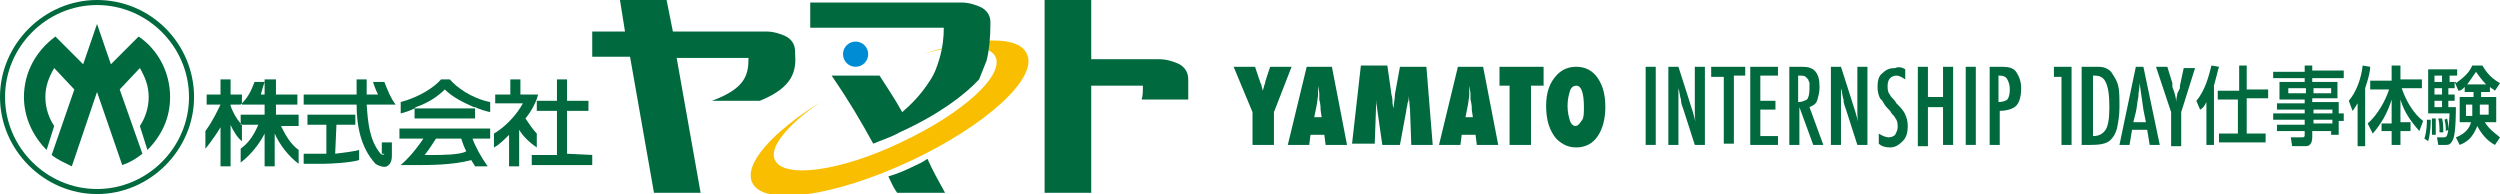 <?xml version="1.0" encoding="utf-8"?>
<!-- Generator: Adobe Illustrator 24.2.3, SVG Export Plug-In . SVG Version: 6.00 Build 0)  -->
<svg version="1.1" id="レイヤー_1" xmlns="http://www.w3.org/2000/svg" xmlns:xlink="http://www.w3.org/1999/xlink" x="0px"
	 y="0px" viewBox="0 0 198.4 15.4" style="enable-background:new 0 0 198.4 15.4;" xml:space="preserve">
<style type="text/css">
	.st0{fill:#00693E;}
	.st1{fill:#008BD5;}
	.st2{fill:#F9BE00;}
</style>
<g>
	<path class="st0" d="M0,7.7c0,4.2,3.5,7.7,7.7,7.7s7.7-3.5,7.7-7.7S12,0,7.7,0C3.5,0,0,3.5,0,7.7z M0.4,7.7c0-4,3.3-7.3,7.3-7.3
		S15,3.7,15,7.7S11.7,15,7.7,15S0.4,11.7,0.4,7.7z"/>
	<path class="st0" d="M7.7,7.3l2,5.8c0.6-0.2,1.1-0.5,1.6-0.9L9.5,7.1l1.6-1.7c0.4,0.7,0.7,1.4,0.7,2.3s-0.3,1.7-0.7,2.3l0.6,1.9
		c1.1-1.1,1.8-2.5,1.8-4.2c0-2-1-3.8-2.5-4.8L8.8,5.1L7.7,1.9l0,0l0,0l0,0l0,0L6.6,5.1L4.4,2.9C2.9,4,1.9,5.7,1.9,7.7
		c0,1.6,0.7,3.1,1.8,4.2L4.3,10C3.9,9.4,3.6,8.6,3.6,7.7s0.3-1.6,0.7-2.3l1.6,1.7l-1.8,5.2c0.5,0.4,1,0.6,1.6,0.9L7.7,7.3z"/>
</g>
<path class="st0" d="M63.1,4.2L63.1,4.2c0-0.3,0-0.9-0.7-1.3c-0.4-0.2-1-0.4-1.6-0.4h-7.4L52.9,0h-3.7l0.4,2.5H47v2h3l1.9,10.8h3.7
	L53.7,4.6h5.7c0,1.3-0.2,2.4-2.9,3.4h3.8C63,6.9,63.2,5.6,63.1,4.2z"/>
<path class="st0" d="M94.3,6.4L94.3,6.4c0-0.3,0-0.9-0.7-1.3c-0.4-0.2-1-0.4-1.6-0.4h-5.4V0h-3.7v15.3h3.7V6.8h4.1
	c0,0.4,0,0.8-0.1,1.1h3.7C94.3,7.4,94.3,6.9,94.3,6.4z"/>
<path class="st0" d="M72.5,13.2c-0.6,0.3-1.3,0.6-2,0.8c0.2,0.4,0.4,0.9,0.7,1.3H75c-0.5-0.9-1-1.8-1.4-2.7
	C73.2,12.9,72.9,13,72.5,13.2z"/>
<circle class="st1" cx="67.9" cy="4.3" r="1"/>
<path class="st2" d="M73.2,4.3c3-0.9,5.3-0.8,5.8,0.2c0.7,1.5-2.6,4.5-7.5,6.8c-4.8,2.3-9.3,2.9-10,1.4c-0.5-1,1-2.8,3.6-4.6
	c-3.8,2.4-6.1,4.9-5.4,6.4c0.9,1.9,6.5,1.1,12.5-1.7s10.2-6.6,9.3-8.5C80.9,2.8,77.5,2.9,73.2,4.3z"/>
<path class="st0" d="M78.6,1.8c0-0.2,0-0.8-0.7-1.2c-0.4-0.2-1-0.4-1.6-0.4h-12v2h10.6c0,0.8-0.1,1.6-0.3,2.3
	c-0.2,0.7-0.4,1.3-0.8,1.9c-0.7,1.1-1.5,1.9-2.2,2.5C71,7.8,70.3,6.8,69.8,6H66c1.3,1.9,2.2,3.4,3.3,5.4c0.7-0.3,1.4-0.5,2.1-0.9
	c3.1-1.4,5.2-3,6.3-4.2c0.2-0.5,0.4-1,0.6-1.5l0,0C78.5,4,78.6,3,78.6,1.8L78.6,1.8z"/>
<path class="st0" d="M26.6,12.2c0.8-0.1,1.6-0.2,1.9-0.3v0.8c-0.6,0.2-2.2,0.3-2.9,0.3h-1.5v-0.8h1.5c0.1,0,0.2,0,0.3,0V9.9h-1.5
	V9.1h3.8v0.8h-1.5L26.6,12.2 M30.5,12.2c0,0.1-0.2,0.1-0.3,0c-0.9-1.1-1-2.5-1.1-3.9h2.3C31,7.8,30.7,7,30.5,6.5h-0.9
	c0.1,0.3,0.2,0.6,0.4,1h-0.9V6.3h-0.8v1.2h-4.2v0.8h4.2c0,1.6,0.3,3.4,1.5,4.7l0,0l0,0c0.3,0.2,0.7,0.3,0.9,0.2
	c0.4-0.2,0.4-0.7,0.4-0.9v-1h-0.8v0.9H30.5z"/>
<path class="st0" d="M47,12.3v0.8h-4.8v-0.8h2V8.8h-1.6V8h1.6V6.3H45V8h1.7v0.8H45v3.4L47,12.3 M41.7,9.4c0.5-0.6,0.9-1.4,1-1.9
	h-1.4V6.3h-0.8v1.2h-1.2v0.7h2.2c-0.6,1.1-1.6,2-2.3,2.4v1.1c0.4-0.2,0.8-0.6,1.2-1v2.5h0.8v-2.9l0,0c0.3,0.5,0.8,1,1.4,1.4v-1.1
	C42.3,10.3,41.9,9.7,41.7,9.4z"/>
<path class="st0" d="M32.9,9.4V8.6h4.8v0.8L32.9,9.4 M33,8.5c0.9-0.3,1.7-0.8,2.3-1.4c0.6,0.6,1.4,1,2.3,1.4h0.1
	c0.4,0.2,0.8,0.3,1.2,0.4V8.1c-1.5-0.3-2.7-1.2-3.2-1.8h-0.3H35c-0.5,0.6-1.7,1.4-3.2,1.8V9c0.4-0.1,0.7-0.2,1.1-0.4L33,8.5
	 M38.9,11v-0.8h-7.2V11h1.9c-0.4,0.6-1,1.4-1.8,2.1h1.4c0.8,0,2.8,0,4.2-0.4c0.1,0.2,0.2,0.3,0.3,0.5h1c-0.5-0.7-1-1.6-1.2-2.2h-0.9
	c0.1,0.3,0.2,0.6,0.4,1c-0.4,0.3-2.1,0.3-2.6,0.3h-0.7c0.4-0.5,0.7-1,0.9-1.3C34.6,11,38.9,11,38.9,11z"/>
<path class="st0" d="M18.3,9.9v3.3h-0.8v-3.1c-0.6,1-1.2,1.7-1.2,1.7v-1.4c0.6-0.8,1-1.7,1.2-2.1l0,0h-1.1V7.5h1.1V6.3h0.8v1.2h0.9
	v0.8h-0.9v0.1c0.1,0.3,0.4,1,0.9,1.5v1.3C18.9,11,18.5,10.4,18.3,9.9 M23.8,9.1h-1.9V8.3h1.7V7.5h-1.7V6.3H21v1.2h-0.3l0,0
	c0.1-0.4,0.2-0.7,0.3-1h-0.8c-0.2,0.5-0.4,1.1-1,1.7l-0.1,0.1H21v0.8h-1.9v0.8h1.4c-0.3,0.7-0.7,1.4-1.4,1.9v1.1
	c0.8-0.6,1.5-1.5,1.9-2.3v2.6h0.8v-2.6c0.4,0.9,1.1,1.8,1.9,2.4v-1.1c-0.7-0.5-1.1-1.3-1.4-1.9h1.4V9.1H23.8z"/>
<g>
	<path class="st0" d="M101.1,11.5h-1.7V8.9l-1.5-3.6h1.7l0.3,0.9c0.1,0.2,0.1,0.4,0.2,0.5c0,0.2,0.1,0.3,0.1,0.5
		c0.1-0.2,0.1-0.4,0.2-0.6c0-0.2,0.1-0.3,0.1-0.4l0.3-0.9h1.7l-1.4,3.6V11.5z"/>
	<path class="st0" d="M106.9,11.5h-1.7l-0.1-0.8H104l-0.1,0.8h-1.7l1.5-6.2h2L106.9,11.5z M104.9,9.4l-0.1-0.7c0,0,0,0,0-0.1
		c0-0.1,0-0.3-0.1-0.7c0,0,0-0.1,0-0.2c0-0.1,0-0.2,0-0.3l-0.1-0.6c0,0.1,0,0.1,0,0.2c0,0.1,0,0.1,0,0.2c0,0.2,0,0.3,0,0.3
		c0,0.1,0,0.1,0,0.1l-0.1,0.7l-0.2,1H104.9z"/>
	<path class="st0" d="M113.7,11.5H112l-0.1-2.8l-0.1-1.1c0,0.2,0,0.4-0.1,0.6c0,0.2-0.1,0.4-0.1,0.6l-0.5,2.7h-1.4l-0.4-2.8
		c0-0.2-0.1-0.4-0.1-0.8c0-0.1,0-0.2,0-0.4l0,1.1l-0.1,2.8h-1.8l0.7-6.2h2.1l0.3,2.1c0,0.2,0.1,0.4,0.1,0.6s0,0.4,0.1,0.7
		c0-0.4,0.1-0.7,0.1-1.1l0.4-2.2h2.1L113.7,11.5z"/>
	<path class="st0" d="M118.9,11.5h-1.7l-0.1-0.8h-1.1l-0.1,0.8h-1.7l1.5-6.2h2L118.9,11.5z M116.9,9.4l-0.1-0.7c0,0,0,0,0-0.1
		c0-0.1,0-0.3-0.1-0.7c0,0,0-0.1,0-0.2c0-0.1,0-0.2,0-0.3l-0.1-0.6c0,0.1,0,0.1,0,0.2c0,0.1,0,0.1,0,0.2c0,0.2,0,0.3,0,0.3
		c0,0.1,0,0.1,0,0.1l-0.1,0.7l-0.2,1H116.9z"/>
	<path class="st0" d="M121.5,11.5h-1.7V6.8H119V5.3h3.5v1.5h-1V11.5z"/>
	<path class="st0" d="M127.4,8.5c0,0.9-0.2,1.7-0.6,2.3c-0.4,0.6-1,0.9-1.7,0.9c-0.6,0-1.1-0.2-1.6-0.7c-0.5-0.6-0.8-1.4-0.8-2.6
		c0-1.1,0.3-1.9,0.9-2.5c0.4-0.4,0.9-0.6,1.5-0.6c0.7,0,1.3,0.3,1.7,0.9S127.4,7.5,127.4,8.5z M125.7,8.5c0-1.1-0.2-1.7-0.6-1.7
		c-0.2,0-0.4,0.1-0.5,0.4c-0.1,0.3-0.2,0.7-0.2,1.2c0,0.5,0.1,0.9,0.2,1.2c0.1,0.3,0.3,0.4,0.4,0.4c0.2,0,0.3-0.1,0.5-0.4
		C125.7,9.4,125.7,9,125.7,8.5z"/>
	<path class="st0" d="M130.6,5.3h0.8v6.2h-0.8V5.3z"/>
	<path class="st0" d="M132.4,5.3h0.8l0.8,2.5c0.2,0.7,0.5,1.4,0.6,2.2c-0.1-0.5-0.1-0.9-0.1-1.3s0-0.8,0-1.1V5.3h0.8v6.2h-0.8
		l-0.9-2.8c-0.1-0.3-0.2-0.5-0.2-0.8c-0.1-0.3-0.1-0.6-0.2-0.9c0,0,0-0.1,0-0.1c0-0.1,0-0.1,0-0.2c0,0.1,0,0.1,0,0.2
		c0,0,0,0.1,0,0.1l0,0.6l0,0.8c0,0,0,0.1,0,0.2c0,0.1,0,0.1,0,0.2l0,2.7h-0.8V5.3z"/>
	<path class="st0" d="M135.8,5.3h2.7v0.7h-0.9v5.4h-0.8V6.1h-1V5.3z"/>
	<path class="st0" d="M138.9,5.3h2.2V6h-1.4v2h1.2v0.7h-1.2v2.1h1.4v0.7h-2.2V5.3z"/>
	<path class="st0" d="M141.9,5.3h1.1c0.5,0,0.8,0.1,1,0.3c0.3,0.3,0.4,0.7,0.4,1.3c0,0.4-0.1,0.8-0.2,1.1c-0.1,0.3-0.4,0.4-0.6,0.5
		l1.1,3h-0.8l-1.1-3v3h-0.8V5.3z M142.7,8.1c0.3,0,0.5-0.1,0.7-0.2c0.1-0.1,0.2-0.4,0.2-0.8c0-0.2,0-0.4,0-0.5s-0.1-0.2-0.1-0.3
		c-0.1-0.1-0.1-0.1-0.2-0.2S143,6,142.8,6h-0.1V8.1z"/>
	<path class="st0" d="M145.3,5.3h0.8l0.8,2.5c0.2,0.7,0.5,1.4,0.6,2.2c-0.1-0.5-0.1-0.9-0.1-1.3s0-0.8,0-1.1V5.3h0.8v6.2h-0.8
		l-0.9-2.8c-0.1-0.3-0.2-0.5-0.2-0.8c-0.1-0.3-0.1-0.6-0.2-0.9c0,0,0-0.1,0-0.1c0-0.1,0-0.1,0-0.2c0,0.1,0,0.1,0,0.2
		c0,0,0,0.1,0,0.1l0,0.6l0,0.8c0,0,0,0.1,0,0.2c0,0.1,0,0.1,0,0.2l0,2.7h-0.8V5.3z"/>
	<path class="st0" d="M151.2,5.5v0.8c-0.3-0.2-0.5-0.3-0.7-0.3c-0.2,0-0.4,0.1-0.5,0.2c-0.1,0.1-0.2,0.3-0.2,0.6
		c0,0.2,0,0.4,0.1,0.6c0.1,0.1,0.1,0.2,0.2,0.3s0.3,0.3,0.4,0.5c0.3,0.3,0.6,0.6,0.7,0.9c0.1,0.2,0.2,0.5,0.2,0.9
		c0,0.5-0.1,0.9-0.4,1.2c-0.3,0.3-0.6,0.5-1,0.5c-0.4,0-0.7-0.1-0.9-0.3v-0.8c0.3,0.2,0.6,0.3,0.8,0.3c0.2,0,0.4-0.1,0.5-0.2
		c0.1-0.2,0.2-0.4,0.2-0.6c0-0.2,0-0.4-0.1-0.6c-0.1-0.1-0.1-0.2-0.2-0.3c-0.1-0.1-0.2-0.2-0.3-0.4c-0.2-0.2-0.4-0.4-0.5-0.6
		c-0.1-0.2-0.2-0.3-0.3-0.4c-0.1-0.2-0.2-0.5-0.2-0.9c0-0.5,0.1-0.9,0.4-1.1c0.3-0.3,0.6-0.4,1-0.4C150.6,5.3,150.9,5.3,151.2,5.5z"
		/>
	<path class="st0" d="M152.2,5.3h0.8v2.4h1.2V5.3h0.8v6.2h-0.8V8.5H153v3.1h-0.8V5.3z"/>
	<path class="st0" d="M156,5.3h0.8v6.2H156V5.3z"/>
	<path class="st0" d="M157.8,5.3h1.1c0.5,0,0.9,0.1,1.1,0.4c0.2,0.3,0.4,0.7,0.4,1.3c0,0.8-0.2,1.4-0.7,1.6c-0.2,0.1-0.6,0.2-1,0.2
		v2.7h-0.8V5.3z M158.6,8.1c0.3,0,0.6-0.1,0.7-0.2c0.1-0.1,0.2-0.4,0.2-0.8c0-0.4-0.1-0.6-0.2-0.8C159.2,6.1,159,6,158.7,6h-0.1V8.1
		z"/>
	<path class="st0" d="M163,5.3h1.4v6.2h-0.8V6.1H163V5.3z"/>
	<path class="st0" d="M165.3,5.3h1c0.3,0,0.6,0,0.8,0.1c0.2,0.1,0.4,0.2,0.5,0.4c0.2,0.3,0.4,0.6,0.5,1c0.1,0.4,0.1,1,0.1,1.7
		c0,0.7-0.1,1.2-0.2,1.7c-0.1,0.4-0.3,0.7-0.5,0.9c-0.3,0.3-0.8,0.4-1.6,0.4h-0.7V5.3z M166.1,10.8c0.5,0,0.8-0.2,1-0.5
		c0.2-0.3,0.3-0.9,0.3-1.8c0-1-0.1-1.6-0.3-2S166.6,6,166.2,6h-0.1V10.8z"/>
	<path class="st0" d="M169.5,5.3h0.6l1.3,6.2h-0.8l-0.2-1.2h-1.2l-0.2,1.2h-0.8L169.5,5.3z M170.3,9.7l-0.2-1
		c-0.1-0.7-0.2-1.4-0.3-2.1c0,0.4-0.1,0.7-0.1,1.1c-0.1,0.4-0.1,0.8-0.2,1.2l-0.2,0.8H170.3z"/>
	<path class="st0" d="M171.1,5.3h0.9l0.4,1.3c0,0,0,0.1,0,0.1s0,0.1,0,0.2c0.2,0.5,0.3,0.9,0.3,1.2c0-0.3,0.1-0.6,0.1-0.7L173,7
		l0-0.2l0.3-1.4h0.9l-1.1,3.5v2.7h-0.8V8.9L171.1,5.3z"/>
	<path class="st0" d="M175.1,8.1L175.1,8.1c-0.2,0.4-0.3,0.5-0.5,0.6L174.3,8c0.7-0.8,1-2,1.2-2.8l0.6,0.1c-0.1,0.3-0.2,0.8-0.4,1.5
		v4.7h-0.6V8.1z M177.7,5.2h0.6v1.9h1.7v0.7h-1.7v2.8h1.5v0.7h-3.7v-0.7h1.5V7.9H176V7.2h1.7V5.2z"/>
	<path class="st0" d="M182.9,5.2h0.6v0.4h2.5v0.6h-2.5v0.3h2v1.3h-2v0.3h2.1V9h0.4v0.6h-0.4v1.1h-0.6v-0.3h-1.5v0.5
		c0,0.3-0.1,0.7-0.5,0.7h-1.1l-0.1-0.7h0.9c0.2,0,0.2-0.1,0.2-0.2v-0.3h-2.2V9.9h2.2V9.5h-2.5V9h2.5V8.7h-2.2V8.2h2.2V7.9h-2V6.5h2
		V6.2h-2.5V5.7h2.5V5.2z M181.6,7v0.4h1.4V7H181.6z M183.6,7v0.4h1.4V7H183.6z M183.6,8.7V9h1.5V8.7H183.6z M183.6,9.5v0.3h1.5V9.5
		H183.6z"/>
	<path class="st0" d="M187.1,8.2L187.1,8.2c-0.2,0.3-0.3,0.5-0.4,0.6L186.4,8c0.6-0.7,1-1.8,1.1-2.8l0.6,0.1c0,0.3-0.1,0.8-0.4,1.7
		v4.6h-0.6V8.2z M187.9,9.8c0.8-0.7,1.4-1.8,1.7-2.7h-1.5V6.4h1.7V5.2h0.7v1.1h1.7V7h-1.6c0.3,0.9,0.9,2,1.7,2.6l-0.3,0.8
		c-0.7-0.8-1.2-1.5-1.5-2.5h0v1.8h0.8v0.7h-0.8v1.1h-0.7v-1.1H189V9.8h0.8V7.9h0c-0.3,1-0.8,1.9-1.5,2.7L187.9,9.8z"/>
	<path class="st0" d="M192.9,9.5c0,0.3,0,1-0.2,1.7l-0.3-0.2c0.2-0.6,0.2-1.3,0.2-1.5H192.9z M195.6,6.9c-0.2,0.2-0.3,0.3-0.5,0.3
		l-0.3-0.7h0V7h-0.5v0.5h0.5V8h-0.5v0.5h0.6c0,0.2,0,2-0.2,2.5c-0.2,0.5-0.4,0.5-0.6,0.5h-0.6l-0.1-0.6h0.5c0.3,0,0.4,0,0.5-1.9
		h-1.7V5.5h2.3V6h-0.6v0.5h0.5v0.1c0.4-0.3,1-0.7,1.3-1.4h0.8c0.2,0.3,0.5,0.9,1.4,1.4L198,7.2c-0.1-0.1-0.3-0.2-0.4-0.3v0.4h-0.7
		v0.4h1.2v2h-0.9c0.3,0.5,0.7,0.8,1.2,1.2l-0.4,0.6c-0.6-0.3-1.1-0.9-1.4-1.5c-0.3,0.7-0.6,1.2-1.4,1.5l-0.3-0.6
		c0.8-0.3,1.1-0.8,1.2-1.2h-0.9v-2h1.1V7.3h-0.7V6.9z M193.3,9.5c0,0.5,0,0.6,0,1.2l-0.3,0c0-0.2,0-0.5,0-0.9c0-0.1,0-0.2,0-0.4
		H193.3z M193.2,6v0.5h0.6V6H193.2z M193.2,7v0.5h0.6V7H193.2z M193.2,8v0.5h0.6V8H193.2z M193.8,9.4c0.1,0.3,0.1,0.8,0.1,1.1
		l-0.3,0c0-0.3,0-0.8-0.1-1.1L193.8,9.4z M194.2,9.4c0.1,0.4,0.1,0.6,0.1,0.9l-0.2,0.1c0-0.3,0-0.5-0.1-0.9L194.2,9.4z M196.3,8.3
		h-0.6v0.9h0.5c0-0.1,0-0.3,0-0.6V8.3z M197.3,6.7c-0.3-0.3-0.6-0.7-0.8-1c-0.2,0.3-0.5,0.7-0.7,1H197.3z M196.8,8.5
		c0,0.2,0,0.5,0,0.6h0.7V8.3h-0.7V8.5z"/>
</g>
</svg>
